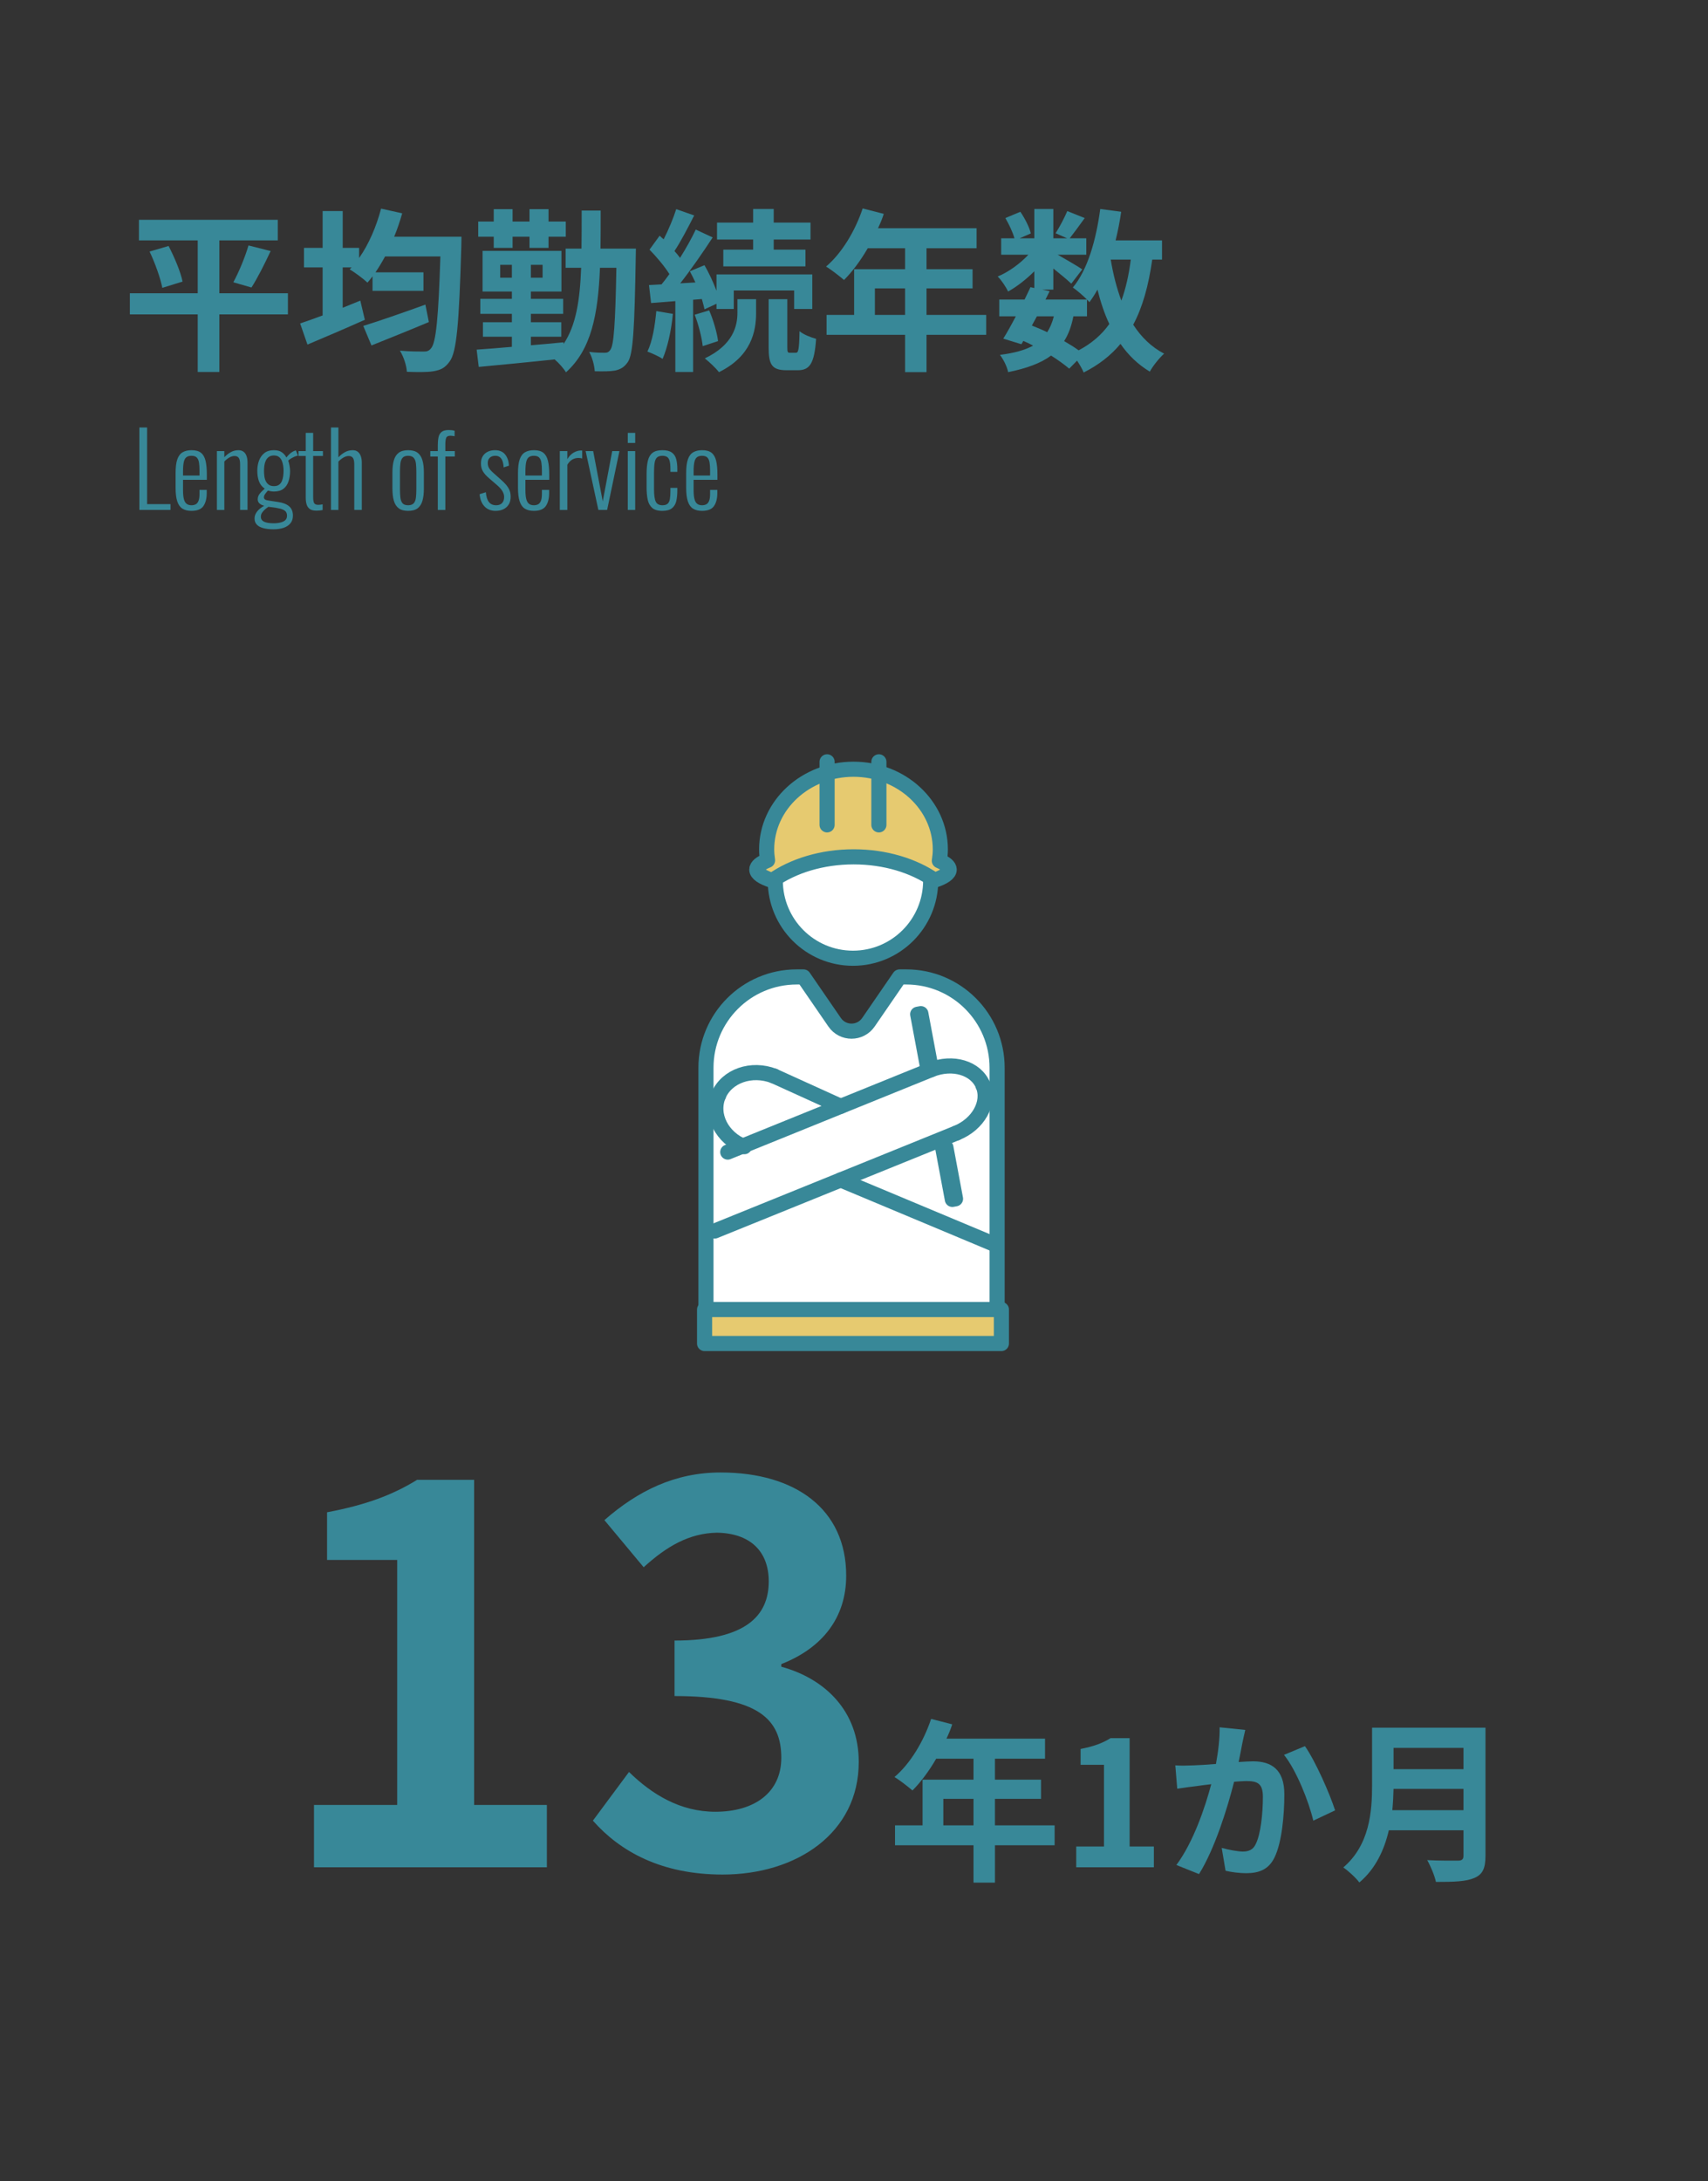 <?xml version="1.0" encoding="UTF-8"?><svg id="_レイヤー_1" xmlns="http://www.w3.org/2000/svg" viewBox="0 0 235 300"><rect x="0" y="0" width="235" height="300" fill="#333333" stroke="none"/><defs><style>.cls-1,.cls-2,.cls-3{fill:none;}.cls-4{fill:#388898;}.cls-5{fill:#fff;}.cls-5,.cls-6,.cls-2{stroke-width:2.08px;}.cls-5,.cls-6,.cls-2,.cls-3{stroke:#388898;stroke-linecap:round;stroke-linejoin:round;}.cls-6{fill:#e6ca70;}.cls-3{stroke-width:2.08px;}</style></defs><rect class="cls-1" width="235" height="300"/><path class="cls-4" d="m43.199,248.237h11.449v-33.699h-9.648v-6.552c5.328-1.008,9.001-2.376,12.385-4.464h7.849v44.716h10.009v8.569h-32.043v-8.569h-.001Z"/><path class="cls-4" d="m81.574,250.397l4.969-6.696c3.168,3.096,7.057,5.472,11.881,5.472,5.4,0,9.073-2.664,9.073-7.417,0-5.256-3.097-8.497-14.689-8.497v-7.633c9.793,0,12.961-3.384,12.961-8.137,0-4.176-2.592-6.625-7.129-6.697-3.816.072-6.912,1.872-10.08,4.752l-5.401-6.481c4.608-4.032,9.722-6.553,15.986-6.553,10.297,0,17.281,5.041,17.281,14.185,0,5.76-3.24,9.937-8.929,12.169v.36c6.048,1.656,10.656,6.12,10.656,13.105,0,9.793-8.568,15.481-18.722,15.481-8.424,0-14.112-3.168-17.857-7.417v.004Z"/><path class="cls-4" d="m145.104,253.781h-8.209v5.137h-2.952v-5.137h-10.801v-2.736h3.792v-6.289h7.009v-2.88h-5.136c-.984,1.704-2.137,3.24-3.265,4.368-.552-.48-1.776-1.44-2.473-1.848,2.16-1.824,4.009-4.896,5.041-7.993l2.904.744c-.216.672-.48,1.32-.792,1.968h13.561v2.76h-6.889v2.88h6.337v2.64h-6.337v3.648h8.209v2.738Zm-11.161-2.736v-3.648h-4.152v3.648h4.152Z"/><path class="cls-4" d="m148.078,253.95h3.816v-11.233h-3.217v-2.184c1.776-.336,3-.792,4.129-1.488h2.616v14.905h3.336v2.856h-10.681v-2.856h.001Z"/><path class="cls-4" d="m171.334,237.916c-.144.624-.312,1.368-.432,1.968-.12.72-.312,1.584-.48,2.448.792-.048,1.513-.096,1.992-.096,2.521,0,4.297,1.128,4.297,4.537,0,2.808-.336,6.601-1.345,8.665-.792,1.656-2.111,2.184-3.912,2.184-.912,0-2.04-.144-2.832-.336l-.528-3.144c.912.264,2.28.504,2.904.504.792,0,1.416-.24,1.776-1.032.672-1.32.984-4.152.984-6.504,0-1.896-.816-2.16-2.328-2.16-.385,0-.96.048-1.633.096-.912,3.6-2.64,9.193-4.824,12.697l-3.12-1.248c2.328-3.12,3.937-7.873,4.801-11.113-.841.096-1.585.192-2.041.264-.672.072-1.896.24-2.64.36l-.264-3.216c.863.072,1.655.024,2.52,0,.744-.024,1.872-.096,3.072-.192.336-1.824.528-3.552.504-5.04l3.528.36v-.002Zm8.209,2.232c1.44,2.04,3.433,6.577,4.152,8.833l-3,1.416c-.624-2.64-2.328-6.937-4.032-9.049l2.88-1.2Z"/><path class="cls-4" d="m204.383,255.246c0,1.728-.408,2.544-1.512,3.024-1.152.504-2.832.552-5.305.552-.168-.84-.744-2.208-1.2-3,1.681.096,3.696.072,4.225.072.576,0,.768-.192.768-.696v-3.48h-10.272c-.624,2.688-1.824,5.304-4.057,7.177-.432-.6-1.584-1.656-2.208-2.064,3.624-3.096,3.961-7.681,3.961-11.329v-7.897h15.601v17.642h-.001Zm-3.024-6.289v-2.928h-9.624c-.024.912-.072,1.92-.168,2.928h9.792,0Zm-9.624-8.569v2.928h9.624v-2.928h-9.624Z"/><path class="cls-4" d="m39.614,43.238h-9.433v7.921h-2.977v-7.921h-9.336v-2.904h9.336v-7.273h-8.088v-2.832h19.105v2.832h-8.041v7.273h9.433v2.904h0Zm-16.417-9.409c.792,1.536,1.656,3.552,1.92,4.896l-2.784.864c-.24-1.272-.984-3.384-1.752-4.992,0,0,2.616-.768,2.616-.768Zm8.904,4.992c.769-1.392,1.633-3.504,2.089-5.064l3.048.768c-.864,1.848-1.848,3.792-2.64,5.016l-2.497-.72Z"/><path class="cls-4" d="m63.494,32.557s-.023.984-.023,1.368c-.312,10.681-.648,14.521-1.608,15.793-.647.912-1.271,1.176-2.256,1.344-.864.144-2.257.12-3.624.072-.049-.84-.433-2.064-.961-2.904,1.393.12,2.665.12,3.289.12.407,0,.695-.072.983-.432.696-.744,1.032-4.224,1.297-12.649h-7.609c-.432.792-.864,1.512-1.32,2.184h6.601v2.544h-7.008v-1.992c-.24.312-.456.6-.696.864-.528-.504-1.752-1.416-2.448-1.824l.264-.264h-1.224v5.544c.815-.336,1.632-.648,2.424-.984l.624,2.64c-2.688,1.2-5.616,2.448-7.896,3.408l-1.008-2.904c.864-.288,1.944-.672,3.096-1.104v-6.601h-2.568v-2.688h2.568v-5.064h2.761v5.064h2.256v1.392c1.32-1.872,2.376-4.32,3.024-6.793l2.904.648c-.312,1.104-.672,2.184-1.104,3.216h9.265l-.003.002Zm-4.488,11.737c-2.688,1.128-5.616,2.304-7.896,3.216l-1.128-2.688c2.112-.648,5.425-1.8,8.545-2.928l.479,2.4Z"/><path class="cls-4" d="m87.494,34.189s-.023.912-.023,1.224c-.168,9.841-.36,13.345-1.104,14.401-.527.744-1.032.984-1.752,1.152-.696.12-1.704.12-2.784.096-.048-.792-.336-1.896-.768-2.664.936.12,1.704.12,2.136.12.36,0,.576-.096.792-.432.456-.624.672-3.48.816-11.257h-2.257c-.264,6.457-1.2,11.257-4.68,14.377-.312-.528-.984-1.296-1.561-1.776-3.792.408-7.656.768-10.44,1.032l-.288-2.376c1.344-.096,3.023-.216,4.848-.384v-1.392h-3.984v-1.992h3.984v-1.152h-4.344v-2.064h4.344v-1.008h-4.032v-5.592h10.85v5.592h-4.201v1.008h4.44v2.064h-4.44v1.152h4.177v1.992h-4.177v1.176c1.488-.12,3.001-.264,4.489-.408v.24c1.728-2.568,2.256-6.048,2.424-10.489h-2.137v-2.64h2.185c.024-1.632.024-3.36.024-5.232h2.616c0,1.848,0,3.576-.024,5.232h4.872-.001Zm-19.562-1.632h-2.136v-2.088h2.136v-1.704h2.593v1.704h2.328v-1.704h2.616v1.704h2.376v2.088h-2.376v1.536h-2.616v-1.536h-2.328v1.536h-2.593v-1.536Zm2.496,5.641v-1.776h-1.607v1.776h1.607Zm4.225-1.776h-1.608v1.776h1.608v-1.776Z"/><path class="cls-4" d="m92.581,43.166c-.216,2.28-.744,4.656-1.416,6.193-.48-.336-1.513-.792-2.089-1.008.696-1.416,1.032-3.552,1.225-5.568l2.28.384h0Zm2.784-1.944v9.937h-2.448v-9.745l-3.336.264-.288-2.472,1.728-.096c.36-.432.721-.912,1.08-1.416-.672-1.08-1.775-2.376-2.736-3.36l1.393-1.92c.168.168.36.336.552.504.672-1.32,1.345-2.928,1.729-4.152l2.472.864c-.84,1.656-1.824,3.552-2.712,4.896.288.312.552.648.769.936.84-1.344,1.607-2.712,2.16-3.888l2.328,1.08c-1.32,2.016-2.952,4.392-4.465,6.313l2.088-.12c-.239-.528-.504-1.056-.768-1.536l2.017-.84c.624,1.08,1.224,2.376,1.655,3.528v-2.256h13.178v4.752h-2.496v-2.544h-8.305v2.544h-2.377v-.72l-1.655.768c-.072-.408-.217-.888-.36-1.416l-1.2.096h-.003Zm2.208,1.464c.576,1.32,1.08,3.072,1.225,4.224l-2.112.696c-.12-1.176-.576-2.952-1.104-4.32l1.992-.6h0Zm3.889-1.536h2.568v1.92c0,2.472-.648,5.928-5.112,8.113-.433-.576-1.32-1.392-1.944-1.896,3.937-1.872,4.488-4.512,4.488-6.265,0,0,0-1.872,0-1.872Zm2.16-8.209h-4.969v-2.328h4.969v-1.872h2.832v1.872h5.064v2.328h-5.064v1.392h4.368v2.304h-11.305v-2.304h4.104v-1.392h0Zm5.88,15.577c.337,0,.456-.384.505-2.976.504.456,1.56.864,2.28,1.056-.24,3.432-.889,4.32-2.521,4.32h-1.536c-2.04,0-2.473-.768-2.473-3.144v-6.625h2.568v6.625c0,.648.048.744.36.744h.817Z"/><path class="cls-4" d="m135.687,46.046h-8.209v5.136h-2.952v-5.136h-10.801v-2.736h3.792v-6.289h7.009v-2.88h-5.136c-.984,1.704-2.137,3.24-3.265,4.368-.552-.48-1.776-1.44-2.473-1.848,2.16-1.824,4.009-4.896,5.041-7.993l2.904.744c-.216.672-.48,1.32-.792,1.968h13.561v2.76h-6.889v2.88h6.337v2.64h-6.337v3.648h8.209v2.738Zm-11.161-2.736v-3.648h-4.152v3.648h4.152Z"/><path class="cls-4" d="m158.534,35.701c-.504,3.552-1.319,6.529-2.616,8.953,1.104,1.704,2.496,3.072,4.249,3.984-.648.576-1.536,1.68-1.969,2.472-1.632-.984-2.952-2.256-4.032-3.816-1.32,1.584-2.977,2.88-5.064,3.936-.168-.408-.528-1.056-.912-1.632l-1.08,1.104c-.647-.552-1.512-1.176-2.496-1.8-1.416,1.056-3.336,1.752-5.904,2.28-.168-.816-.672-1.776-1.128-2.376,1.92-.24,3.432-.648,4.56-1.272-.432-.24-.888-.456-1.344-.648l-.264.456-2.496-.768c.527-.84,1.128-1.92,1.728-3.072h-2.28v-2.304h3.48c.288-.6.576-1.176.816-1.704l.528.12v-2.304c-1.104,1.104-2.4,2.112-3.601,2.784-.312-.624-.912-1.56-1.44-2.064,1.464-.6,3.072-1.752,4.225-3h-3.744v-2.256h1.824c-.217-.816-.744-1.92-1.248-2.784l2.063-.864c.624.912,1.248,2.136,1.44,2.976l-1.536.672h2.017v-4.032h2.616v4.032h1.896l-1.584-.696c.552-.864,1.225-2.136,1.608-3.048l2.4.96c-.744,1.032-1.488,2.04-2.064,2.784h2.28v2.256h-3.937c1.152.648,2.856,1.656,3.385,2.016l-1.513,1.968c-.528-.504-1.536-1.344-2.472-2.088v2.904h-1.536l1.031.216-.575,1.152h5.712c-.552-.552-1.416-1.296-1.944-1.656,2.04-2.448,3.192-6.529,3.769-10.801l2.88.384c-.191,1.344-.456,2.664-.768,3.936h6.385v2.64h-1.345,0Zm-16.562,9.073c.721.288,1.417.576,2.112.912.385-.6.696-1.32.912-2.184h-2.328s-.696,1.272-.696,1.272Zm5.713-1.272c-.264,1.344-.672,2.472-1.272,3.408.744.432,1.44.864,1.992,1.272,1.776-.936,3.169-2.136,4.225-3.624-.672-1.416-1.2-3-1.632-4.728-.336.624-.721,1.2-1.104,1.728-.096-.096-.191-.216-.336-.36v2.304h-1.873Zm5.137-7.801c.336,2.016.815,3.912,1.464,5.641.6-1.632,1.032-3.528,1.296-5.641h-2.76Z"/><path class="cls-4" d="m19.176,70.133v-11.34h1.064v10.542h3.22v.798s-4.284,0-4.284,0Z"/><path class="cls-4" d="m26.344,70.259c-.504,0-.917-.1-1.239-.301-.322-.201-.56-.534-.714-1.001-.154-.467-.231-1.087-.231-1.862v-2.044c0-.803.079-1.43.238-1.883.158-.453.401-.775.728-.966.326-.191.737-.287,1.232-.287.569,0,1.003.121,1.302.364s.506.609.623,1.099.175,1.118.175,1.883v.728h-3.276v1.414c0,.523.04.936.119,1.239.079.303.205.52.378.651.173.131.394.196.665.196.205,0,.392-.04.56-.119s.301-.233.399-.462.147-.553.147-.973v-.56h.994v.448c0,.737-.152,1.328-.455,1.771s-.852.665-1.645.665Zm-1.162-4.858h2.268v-.672c0-.429-.023-.796-.07-1.099-.047-.303-.147-.536-.301-.7-.154-.163-.399-.245-.735-.245-.28,0-.506.061-.679.182-.172.121-.296.338-.371.651s-.112.758-.112,1.337c0,0,0,.546,0,.546Z"/><path class="cls-4" d="m29.844,70.133v-8.092h1.022v.84c.261-.28.555-.511.882-.693.327-.182.681-.273,1.064-.273.271,0,.499.068.686.203s.327.331.42.588.14.567.14.931v6.496h-1.022v-6.272c0-.42-.063-.716-.189-.889s-.32-.259-.581-.259c-.233,0-.472.07-.714.21-.243.14-.472.322-.686.546v6.664s-1.022,0-1.022,0Z"/><path class="cls-4" d="m37.628,72.793c-.532,0-.994-.051-1.386-.154-.392-.103-.693-.264-.903-.483s-.315-.497-.315-.833c0-.271.065-.518.196-.742.13-.224.298-.422.504-.595.205-.173.415-.315.63-.427-.308-.084-.534-.201-.679-.35s-.217-.327-.217-.532c0-.28.086-.532.259-.756.172-.224.408-.462.707-.714-.374-.261-.637-.597-.791-1.008s-.231-.896-.231-1.456c0-.523.082-.996.245-1.421.164-.425.411-.765.742-1.022s.758-.385,1.281-.385c.476,0,.85.098,1.12.294.271.196.476.434.616.714.084-.131.229-.292.434-.483.205-.191.424-.334.658-.427l.21-.07.28.714c-.149.028-.313.082-.49.161-.177.079-.343.166-.497.259-.154.093-.268.187-.343.28.065.168.124.397.175.686.051.289.077.532.077.728,0,.532-.072,1.013-.217,1.442s-.378.768-.7,1.015c-.322.247-.758.371-1.309.371-.14,0-.287-.014-.441-.042-.154-.028-.282-.056-.385-.084-.13.14-.254.292-.371.455-.117.163-.175.32-.175.469,0,.131.054.231.161.301s.277.119.511.147l1.288.196c.653.094,1.155.289,1.505.588.35.299.525.728.525,1.288,0,.42-.115.77-.343,1.05s-.541.488-.938.623c-.396.135-.861.203-1.393.203h0Zm.042-.826c.542,0,.98-.082,1.316-.245.336-.163.504-.427.504-.791,0-.187-.04-.35-.119-.49-.08-.14-.229-.259-.448-.357-.22-.098-.539-.18-.959-.245l-1.036-.14c-.14.093-.29.208-.448.343-.159.135-.296.287-.413.455s-.175.359-.175.574c0,.308.147.534.441.679.294.145.74.217,1.337.217Zm.014-5.11c.299,0,.534-.063.707-.189s.303-.292.392-.497c.088-.205.149-.434.182-.686.032-.252.049-.499.049-.742s-.019-.485-.056-.728c-.037-.243-.103-.469-.196-.679s-.227-.378-.399-.504c-.173-.126-.399-.189-.679-.189s-.511.065-.693.196-.322.301-.42.511c-.098.21-.164.436-.196.679-.033.243-.049.481-.049.714,0,.224.014.462.042.714s.091.483.189.693.238.38.42.511c.182.131.417.196.707.196Z"/><path class="cls-4" d="m43.522,70.231c-.392,0-.693-.077-.903-.231s-.354-.364-.434-.63c-.08-.266-.119-.572-.119-.917v-5.74h-.994v-.672h.994v-2.506h1.022v2.506h1.344v.672h-1.344v5.642c0,.392.044.67.133.833s.282.245.581.245c.084,0,.18-.007.287-.021s.208-.03.301-.049v.784c-.14.028-.285.049-.434.063s-.294.021-.434.021Z"/><path class="cls-4" d="m45.538,70.133v-11.34h1.022v4.102c.271-.289.569-.525.896-.707s.686-.273,1.078-.273c.271,0,.497.068.679.203s.322.331.42.588.147.567.147.931v6.496h-1.036v-6.272c0-.42-.063-.716-.189-.889s-.32-.259-.581-.259c-.233,0-.474.073-.721.217-.248.145-.479.329-.693.553v6.65s-1.022,0-1.022,0Z"/><path class="cls-4" d="m56.15,70.259c-.551,0-.982-.119-1.295-.357s-.535-.583-.665-1.036c-.131-.453-.196-1.006-.196-1.659v-2.24c0-.653.065-1.206.196-1.659.13-.453.352-.798.665-1.036.312-.238.744-.357,1.295-.357.569,0,1.008.119,1.316.357.308.238.527.583.658,1.036s.196,1.006.196,1.659v2.24c0,.653-.065,1.206-.196,1.659-.13.453-.35.798-.658,1.036-.308.238-.747.357-1.316.357Zm0-.77c.354,0,.613-.093.777-.28.163-.187.264-.45.301-.791.038-.341.056-.726.056-1.155v-2.352c0-.439-.019-.824-.056-1.155s-.138-.593-.301-.784c-.164-.191-.422-.287-.777-.287s-.611.096-.77.287c-.159.191-.257.453-.294.784-.038.331-.056.716-.056,1.155v2.352c0,.429.019.814.056,1.155.037.341.135.604.294.791.159.187.415.28.77.28Z"/><path class="cls-4" d="m60.237,70.133v-7.35h-1.036v-.742h1.036v-.84c0-.401.033-.756.098-1.064s.203-.551.413-.728c.21-.177.534-.266.973-.266.149,0,.292.007.427.021s.268.04.399.077v.756c-.084-.019-.18-.035-.287-.049s-.203-.021-.287-.021c-.308,0-.502.096-.581.287-.079.191-.119.488-.119.889v.938h1.302v.742h-1.302v7.35s-1.036,0-1.036,0Z"/><path class="cls-4" d="m68.189,70.259c-.644,0-1.157-.208-1.54-.623s-.602-.973-.658-1.673l.854-.266c.056.625.201,1.08.434,1.365.233.285.56.427.98.427.354,0,.627-.1.819-.301.191-.201.287-.483.287-.847,0-.261-.08-.525-.238-.791s-.406-.544-.742-.833l-1.106-.952c-.364-.308-.64-.616-.826-.924-.187-.308-.28-.677-.28-1.106,0-.392.082-.721.245-.987.164-.266.39-.471.679-.616s.625-.217,1.008-.217c.616,0,1.083.198,1.4.595s.49.908.518,1.533l-.728.238c-.019-.364-.075-.665-.168-.903s-.222-.413-.385-.525c-.164-.112-.362-.168-.595-.168-.308,0-.558.086-.749.259s-.287.413-.287.721c0,.243.046.457.14.644.093.187.266.397.518.63l1.148,1.022c.224.196.439.406.644.63s.373.474.504.749.196.6.196.973c0,.42-.086.772-.259,1.057-.173.285-.413.504-.721.658s-.672.231-1.092.231Z"/><path class="cls-4" d="m73.453,70.259c-.504,0-.917-.1-1.239-.301-.322-.201-.56-.534-.714-1.001s-.231-1.087-.231-1.862v-2.044c0-.803.079-1.43.238-1.883.158-.453.401-.775.728-.966.326-.191.737-.287,1.232-.287.569,0,1.003.121,1.302.364s.506.609.623,1.099.175,1.118.175,1.883v.728h-3.276v1.414c0,.523.04.936.119,1.239s.205.52.378.651c.173.131.394.196.665.196.205,0,.392-.04.56-.119s.301-.233.399-.462.147-.553.147-.973v-.56h.994v.448c0,.737-.152,1.328-.455,1.771s-.852.665-1.645.665h0Zm-1.162-4.858h2.268v-.672c0-.429-.023-.796-.07-1.099-.047-.303-.147-.536-.301-.7-.154-.163-.399-.245-.735-.245-.28,0-.506.061-.679.182-.172.121-.296.338-.371.651-.075.313-.112.758-.112,1.337,0,0,0,.546,0,.546Z"/><path class="cls-4" d="m77.023,70.133v-8.092h1.036v1.106c.261-.429.56-.735.896-.917s.658-.273.966-.273h.084c.028,0,.061.005.098.014v1.092c-.065-.028-.145-.049-.238-.063s-.182-.021-.266-.021c-.317,0-.604.075-.861.224s-.483.387-.679.714v6.216h-1.036Z"/><path class="cls-4" d="m82.329,70.133l-1.75-8.092h1.036l1.316,6.916,1.302-6.916h.994l-1.694,8.092h-1.204Z"/><path class="cls-4" d="m86.375,60.921v-1.386h1.022v1.386h-1.022Zm0,9.212v-8.092h1.022v8.092h-1.022Z"/><path class="cls-4" d="m91.134,70.259c-.635,0-1.106-.14-1.414-.42s-.511-.66-.609-1.141c-.098-.481-.147-1.024-.147-1.631v-1.89c0-.747.061-1.36.182-1.841s.338-.838.651-1.071c.312-.233.758-.35,1.337-.35.569,0,1.003.107,1.302.322.298.215.499.518.602.91s.154.845.154,1.358v.392h-.952v-.392c0-.476-.035-.844-.105-1.106-.07-.261-.187-.446-.35-.553-.164-.107-.38-.161-.651-.161-.317,0-.56.075-.728.224s-.28.394-.336.735-.084.796-.084,1.365v2.268c0,.812.079,1.384.238,1.715.159.331.466.497.924.497.317,0,.555-.072.714-.217.159-.145.261-.362.308-.651s.07-.649.07-1.078v-.448h.952v.392c0,.541-.049,1.02-.147,1.435s-.296.742-.595.98c-.299.238-.738.357-1.316.357h0Z"/><path class="cls-4" d="m96.594,70.259c-.504,0-.917-.1-1.239-.301-.322-.201-.56-.534-.714-1.001s-.231-1.087-.231-1.862v-2.044c0-.803.079-1.43.238-1.883.158-.453.401-.775.728-.966.326-.191.737-.287,1.232-.287.569,0,1.003.121,1.302.364s.506.609.623,1.099.175,1.118.175,1.883v.728h-3.276v1.414c0,.523.04.936.119,1.239s.205.52.378.651c.173.131.394.196.665.196.205,0,.392-.04.56-.119s.301-.233.399-.462.147-.553.147-.973v-.56h.994v.448c0,.737-.152,1.328-.455,1.771s-.852.665-1.645.665h0Zm-1.162-4.858h2.268v-.672c0-.429-.023-.796-.07-1.099-.047-.303-.147-.536-.301-.7-.154-.163-.399-.245-.735-.245-.28,0-.506.061-.679.182-.172.121-.296.338-.371.651-.075.313-.112.758-.112,1.337,0,0,0,.546,0,.546Z"/><circle class="cls-5" cx="117.361" cy="121.097" r="10.69"/><path class="cls-6" d="m106.261,121.097c2.858-2.011,6.816-3.256,11.191-3.256,4.345,0,8.279,1.228,11.132,3.214,1.268-.425,2.013-.925,2.013-1.463,0-.436-.494-.846-1.352-1.213.078-.51.133-1.027.133-1.556,0-6.092-5.349-11.03-11.948-11.03s-11.948,4.938-11.948,11.03c0,.51.051,1.008.123,1.5-.941.381-1.481.811-1.481,1.269,0,.555.791,1.071,2.136,1.505h.001Z"/><line class="cls-2" x1="120.924" y1="104.775" x2="120.924" y2="113.445"/><line class="cls-2" x1="113.797" y1="113.445" x2="113.797" y2="104.775"/><path class="cls-5" d="m124.699,134.359h-.929l-4.286,6.234c-1.121,1.63-3.527,1.63-4.648,0l-4.286-6.234h-.929c-6.898,0-12.49,5.592-12.49,12.49v33.253h40.058v-33.253c0-6.898-5.592-12.49-12.49-12.49Z"/><rect class="cls-6" x="96.941" y="180.102" width="40.839" height="4.673"/><line class="cls-2" x1="131.612" y1="155.821" x2="98.34" y2="169.3"/><path class="cls-2" d="m135.262,149.279c.973,2.402-.661,5.331-3.65,6.542"/><line class="cls-2" x1="135.262" y1="149.279" x2="135.262" y2="149.279"/><path class="cls-2" d="m128.088,147.122c2.989-1.211,6.201-.245,7.174,2.157"/><line class="cls-2" x1="100.131" y1="158.447" x2="128.088" y2="147.122"/><line class="cls-2" x1="115.668" y1="162.28" x2="136.854" y2="171.146"/><path class="cls-2" d="m98.852,150.659c-1.127,2.684.467,5.838,3.561,7.045"/><line class="cls-2" x1="98.852" y1="150.659" x2="98.852" y2="150.659"/><path class="cls-2" d="m106.495,147.986c-3.094-1.208-6.516-.011-7.644,2.672"/><line class="cls-2" x1="115.668" y1="152.153" x2="106.495" y2="147.986"/><rect class="cls-3" x="126.919" y="139.388" width=".445" height="7.185" transform="translate(-24.148 25.849) rotate(-10.608)"/><rect class="cls-3" x="130.366" y="157.788" width=".445" height="7.185" transform="translate(-27.477 26.798) rotate(-10.608)"/></svg>